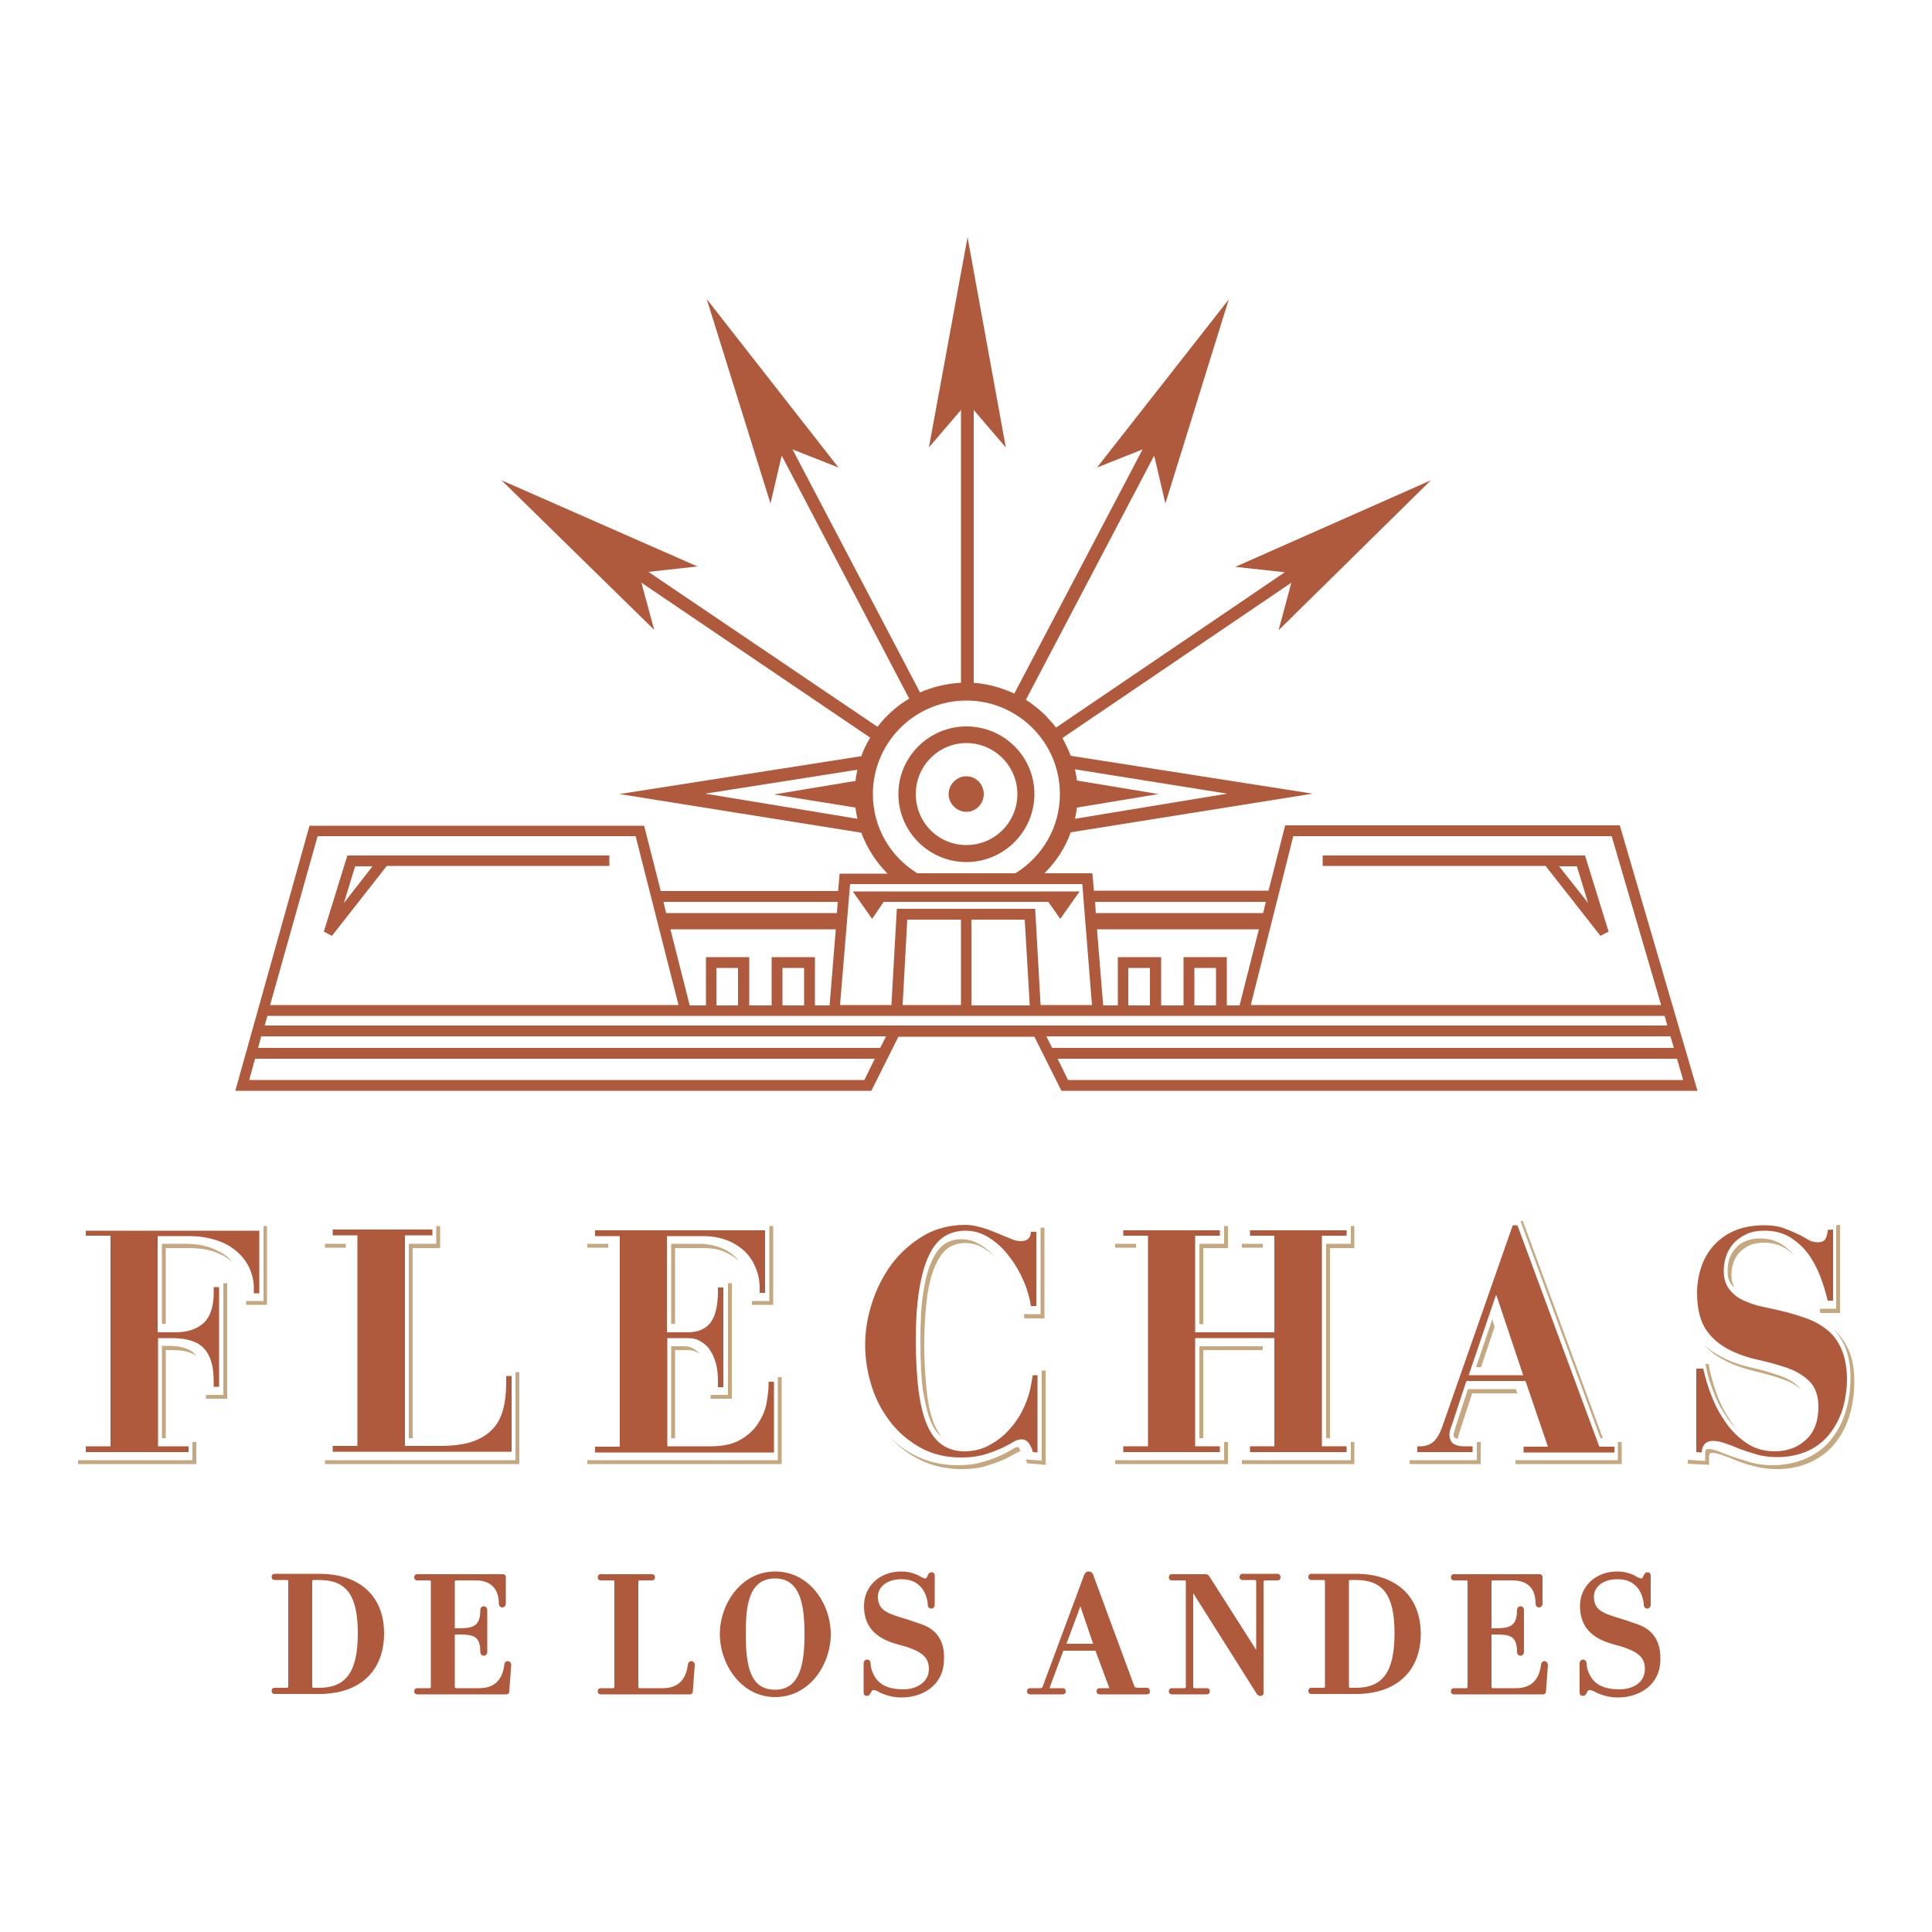 <?xml version="1.0" encoding="utf-8"?>
<!-- Generator: Adobe Illustrator 25.2.1, SVG Export Plug-In . SVG Version: 6.00 Build 0)  -->
<svg version="1.1" id="Layer_1" xmlns="http://www.w3.org/2000/svg" xmlns:xlink="http://www.w3.org/1999/xlink" x="0px" y="0px"
	 viewBox="0 0 500 500" style="enable-background:new 0 0 500 500;" xml:space="preserve">
<style type="text/css">
	.st0{fill:#AF593D;}
	.st1{fill:#C5A880;}
</style>
<g>
	<path class="st0" d="M82.6,436.8h-1.5c-0.2,0-0.3-0.2-0.3-0.3v-27.3c0-0.2,0.2-0.3,0.3-0.3h1.5c7.1,0,10,4,10,13.8
		C92.6,432.6,89.6,436.8,82.6,436.8 M82.6,407.3H71.1c-0.5,0-0.8,0.3-0.8,0.8c0,0.5,0.3,0.8,0.8,0.8h3.2c0.2,0,0.3,0.2,0.3,0.3v27.3
		c0,0.2-0.2,0.3-0.3,0.3h-3.2c-0.5,0-0.8,0.3-0.8,0.8c0,0.5,0.3,0.8,0.8,0.8h11.5c10.5,0,16.8-5.9,16.8-15.7
		C99.4,413.1,93.1,407.3,82.6,407.3"/>
	<path class="st0" d="M131.4,429.9c-0.3,0-0.8,0.1-0.9,1c-0.5,4-2.7,6-6.5,6h-6c-0.2,0-0.3-0.2-0.3-0.3V423h1.1
		c3.7,0,5.5,0.4,5.5,4.5c0,0.6,0.4,1,0.9,1c0.5,0,0.9-0.4,0.9-1l0-10.8c0-0.6-0.4-1-0.9-1c-0.5,0-0.9,0.4-0.9,1c0,4-1.7,4.7-5.5,4.7
		h-1.1v-12.1c0-0.2,0.2-0.3,0.3-0.3h5.1c3.8,0,6,2.1,6,6c0,0.6,0.4,1,0.9,1c0.5,0,0.9-0.4,0.9-1v-6.8c0-0.5-0.3-0.8-0.8-0.8H108
		c-0.5,0-0.8,0.3-0.8,0.8c0,0.5,0.3,0.8,0.8,0.8h3.2c0.2,0,0.3,0.2,0.3,0.3v27.3c0,0.2-0.2,0.3-0.3,0.3H108c-0.5,0-0.8,0.3-0.8,0.8
		c0,0.5,0.3,0.8,0.8,0.8h23c0.5,0,0.8-0.3,0.8-0.8l0.5-6.8C132.3,430.3,131.9,429.9,131.4,429.9"/>
	<path class="st0" d="M178.9,429.9c-0.2,0-0.8,0.1-0.9,1c-0.5,4-2.7,6-6.5,6h-6c-0.2,0-0.3-0.2-0.3-0.3v-27.3c0-0.2,0.2-0.3,0.3-0.3
		h3.2c0.5,0,0.8-0.3,0.8-0.8c0-0.5-0.3-0.8-0.8-0.8h-13.2c-0.5,0-0.8,0.3-0.8,0.8c0,0.5,0.3,0.8,0.8,0.8h3.2c0.2,0,0.3,0.2,0.3,0.3
		v27.3c0,0.2-0.2,0.3-0.3,0.3h-3.2c-0.5,0-0.8,0.3-0.8,0.8c0,0.5,0.3,0.8,0.8,0.8h23c0.5,0,0.8-0.3,0.8-0.8l0.5-6.8
		C179.8,430.3,179.5,429.9,178.9,429.9"/>
	<path class="st0" d="M200.6,437.3c-6.3,0-7.6-5.8-7.6-14.4c0-7,0.6-14.4,7.6-14.4c6.7,0,7.6,7.3,7.6,14.4
		C208.2,430,207.3,437.3,200.6,437.3 M200.6,406.7c-8.8,0-14.3,8.4-14.3,16.2c0,7.8,5.5,16.3,14.3,16.3c8.9,0,14.4-8.4,14.4-16.3
		C215,415.1,209.5,406.7,200.6,406.7"/>
	<path class="st0" d="M238.6,420.4c-1.5-0.5-2.6-0.9-3.8-1.3c-0.7-0.2-1.4-0.4-2.3-0.7c-3.1-1-5.3-1.9-5.3-5.2c0-2.6,2.5-4.5,6-4.5
		c2.3,0,3.8,0.6,5.1,2c1,1,1.8,3.2,1.8,4.6c0,0.6,0.4,1,0.9,1c0.5,0,0.9-0.4,0.9-1v-7.4c0-0.8-0.4-1-0.8-1c-0.7,0-0.9,0.6-1.1,1
		c-0.2,0.5-0.3,0.6-0.5,0.6c-0.4,0-1-0.3-1.5-0.6c-0.3-0.2-0.5-0.3-0.8-0.4c-0.9-0.4-2.2-0.8-4-0.8c-5.5,0-9.6,3.8-9.6,8.9
		c0,5.1,2.7,8.3,8.5,9.9l0.7,0.2c1.5,0.4,2.9,0.8,4.3,1.5c2.3,1.1,3.3,2.5,3.3,4.7c0,3.6-3.4,5.3-6.6,5.3c-3,0-5.2-0.7-6.6-2.2
		c-1-1-1.9-3-1.9-4.5c0-0.6-0.4-1-0.9-1c-0.5,0-0.9,0.4-0.9,1v7.4c0,0.8,0.4,1,0.8,1c0.7,0,0.9-0.5,1.1-0.9c0.2-0.4,0.3-0.6,0.6-0.6
		c0.4-0.1,1.2,0.3,1.5,0.5l0.1,0.1c2,0.9,3.8,1.3,5.8,1.3c5.3,0,10.9-3.1,10.9-9.9C244.5,424.8,242.5,421.8,238.6,420.4"/>
	<path class="st0" d="M282.9,425.4h-6.9l3.6-9.7L282.9,425.4z M296.8,436.8h-2.3c-0.4,0-0.8-0.1-0.9-0.3L283,407.8
		c-0.1-0.4-0.4-1.1-1.3-1.1c-0.8,0-1.1,0.8-1.2,1.1l-10.7,28.8c-0.1,0.3-0.5,0.3-0.9,0.3h-2.3c-0.5,0-0.8,0.3-0.8,0.8
		c0,0.5,0.3,0.8,0.8,0.8h8.4c0.5,0,0.8-0.3,0.8-0.8c0-0.5-0.3-0.8-0.8-0.8h-3.4l3.6-9.7h8.3l3.6,9.7h-2.5c-0.5,0-0.8,0.3-0.8,0.8
		c0,0.5,0.3,0.8,0.8,0.8h12.2c0.5,0,0.8-0.3,0.8-0.8C297.6,437.2,297.3,436.8,296.8,436.8"/>
	<path class="st0" d="M330.6,407.3h-9c-0.5,0-0.8,0.3-0.8,0.8c0,0.5,0.3,0.8,0.8,0.8h3.2c0.2,0,0.3,0.2,0.3,0.3v17.8L313,408
		c-0.2-0.4-0.6-0.6-1-0.6h-8.7c-0.5,0-0.8,0.3-0.8,0.8c0,0.5,0.3,0.8,0.8,0.8h3.3c0.2,0,0.3,0.2,0.3,0.3v27.3c0,0.2-0.2,0.3-0.3,0.3
		h-3.3c-0.5,0-0.8,0.3-0.8,0.8c0,0.5,0.3,0.8,0.8,0.8h9c0.5,0,0.8-0.3,0.8-0.8c0-0.5-0.3-0.8-0.8-0.8h-3.2c-0.2,0-0.3-0.2-0.3-0.3
		v-24.3l16.4,26c0.2,0.4,0.6,0.6,1,0.6c0.5,0,0.8-0.3,0.8-0.8v-28.8c0-0.2,0.2-0.3,0.3-0.3h3.3c0.5,0,0.8-0.3,0.8-0.8
		C331.4,407.7,331.1,407.3,330.6,407.3"/>
	<path class="st0" d="M350.9,436.8h-1.5c-0.2,0-0.3-0.2-0.3-0.3v-27.3c0-0.2,0.2-0.3,0.3-0.3h1.5c7.1,0,10,4,10,13.8
		C360.9,432.6,357.9,436.8,350.9,436.8 M350.9,407.3h-11.5c-0.5,0-0.8,0.3-0.8,0.8c0,0.5,0.3,0.8,0.8,0.8h3.2c0.2,0,0.3,0.2,0.3,0.3
		v27.3c0,0.2-0.2,0.3-0.3,0.3h-3.2c-0.5,0-0.8,0.3-0.8,0.8c0,0.5,0.3,0.8,0.8,0.8h11.5c10.5,0,16.8-5.9,16.8-15.7
		C367.6,413.1,361.3,407.3,350.9,407.3"/>
	<path class="st0" d="M399.7,429.9c-0.2,0-0.8,0.1-0.9,1c-0.5,4-2.7,6-6.5,6h-6c-0.2,0-0.3-0.2-0.3-0.3V423h1.1
		c3.7,0,5.5,0.4,5.5,4.5c0,0.6,0.4,1,0.9,1c0.5,0,0.9-0.4,0.9-1l0-10.8c0-0.6-0.4-1-0.9-1c-0.5,0-0.9,0.4-0.9,1c0,4-1.7,4.7-5.5,4.7
		h-1.1v-12.1c0-0.2,0.2-0.3,0.3-0.3h5.1c2.7,0,6,1,6,6c0,0.6,0.4,1,0.9,1c0.5,0,0.9-0.4,0.9-1v-6.8c0-0.5-0.3-0.8-0.8-0.8h-22.1
		c-0.5,0-0.8,0.3-0.8,0.8c0,0.5,0.3,0.8,0.8,0.8h3.2c0.2,0,0.3,0.2,0.3,0.3v27.3c0,0.2-0.2,0.3-0.3,0.3h-3.2c-0.5,0-0.8,0.3-0.8,0.8
		c0,0.5,0.3,0.8,0.8,0.8h23c0.5,0,0.8-0.3,0.8-0.8l0.5-6.8C400.5,430.3,400.2,429.9,399.7,429.9"/>
	<path class="st0" d="M423.9,420.4c-1.5-0.5-2.6-0.9-3.8-1.3c-0.7-0.2-1.4-0.4-2.3-0.7c-3.1-1-5.3-1.9-5.3-5.2c0-2.6,2.5-4.5,6-4.5
		c2.3,0,3.8,0.6,5.1,2c1,1,1.8,3.2,1.8,4.6c0,0.6,0.4,1,0.9,1c0.5,0,0.9-0.4,0.9-1v-7.4c0-0.8-0.4-1-0.8-1c-0.7,0-0.9,0.6-1.1,1
		c-0.2,0.5-0.3,0.6-0.5,0.6c-0.4,0-1-0.3-1.5-0.6c-0.3-0.2-0.5-0.3-0.8-0.4c-0.9-0.4-2.3-0.8-4-0.8c-5.5,0-9.6,3.8-9.6,8.9
		c0,5.1,2.7,8.3,8.5,9.9l0.7,0.2c1.5,0.4,2.9,0.8,4.3,1.5c2.3,1.1,3.3,2.5,3.3,4.7c0,3.7-3.3,5.3-6.6,5.3c-3,0-5.2-0.7-6.6-2.2
		c-1-1-1.9-3-1.9-4.5c0-0.6-0.4-1-0.9-1c-0.5,0-0.9,0.4-0.9,1v7.4c0,0.8,0.4,1,0.8,1c0.7,0,0.9-0.5,1.1-0.9c0.2-0.4,0.3-0.6,0.6-0.6
		c0.4-0.1,1.2,0.3,1.6,0.5l0.1,0.1c2,0.9,3.8,1.3,5.8,1.3c5.3,0,10.9-3.1,10.9-9.9C429.8,424.8,427.8,421.8,423.9,420.4"/>
	<polygon class="st1" points="270.3,317.7 269.3,317.7 269.3,340.1 265,340.1 265.1,341.2 270.3,341.2 	"/>
	<path class="st1" d="M240.9,367.9c0.7,1.7,1.6,3,2.7,3.9c-0.6-0.8-1.2-1.8-1.7-2.9c-0.9-2.1-1.6-4.9-2-8.3
		c-0.4-3.5-0.7-7.7-0.7-12.5c0-5.1,0.3-9.4,0.8-12.9c0.5-3.4,1.3-6.2,2.3-8.2c0.9-1.9,2-3.3,3.2-4.1c1.3-0.8,2.6-1.2,4.3-1.2
		c1.9,0,3.6,0.5,5.2,1.6c0.9,0.6,1.8,1.3,2.6,2.1c-1.1-1.2-2.3-2.3-3.6-3.1c-1.6-1-3.3-1.6-5.2-1.6c-1.6,0-3,0.4-4.3,1.2
		c-1.2,0.8-2.3,2.2-3.2,4.1c-1,2.1-1.8,4.8-2.3,8.2c-0.6,3.5-0.8,7.8-0.8,12.9c0,4.8,0.2,9.1,0.6,12.5
		C239.4,363,240,365.8,240.9,367.9"/>
	<rect x="152" y="321.9" class="st1" width="5.4" height="1"/>
	<polygon class="st1" points="316.8,321.9 310.4,321.9 310.4,342.7 311.4,342.7 311.4,323 317.8,323 317.8,317.3 316.8,317.3 	"/>
	<path class="st1" d="M174.7,349.4h3.4c0.9,0,1.7,0.2,2.3,0.6c0.2,0.1,0.4,0.3,0.6,0.4c-0.4-0.6-1-1.1-1.6-1.4
		c-0.7-0.4-1.4-0.6-2.3-0.6h-3.4v23.8h1V349.4z"/>
	<rect x="321.4" y="321.9" class="st1" width="5.4" height="1"/>
	<path class="st1" d="M190.4,325.4c-1-1-2.3-1.9-3.9-2.5c-1.6-0.6-3.4-1-5.5-1h-7.3v20.7h1V323h7.3c2.1,0,4,0.3,5.5,1
		c1.4,0.6,2.6,1.3,3.6,2.2C190.9,325.9,190.7,325.6,190.4,325.4"/>
	<polygon class="st1" points="189.4,332.1 188.4,332.1 188.4,361 183.9,361 183.9,362 189.4,362 	"/>
	<path class="st1" d="M460.5,356c-2.2-0.8-4.7-1.5-7.3-2.1c-2.9-0.6-5.6-1.6-8-2.9c-1.5-0.8-3-1.8-4.2-3c1.5,1.7,3.2,3,5.2,4
		c2.5,1.3,5.2,2.2,8,2.9c2.6,0.6,5.1,1.3,7.3,2.1c1.8,0.6,3.4,1.5,4.6,2.6c-0.2-0.2-0.3-0.4-0.5-0.6
		C464.3,357.7,462.6,356.7,460.5,356"/>
	<polygon class="st1" points="476.2,317 475.2,317.1 475.2,338.7 470.9,338.7 471.1,339.8 476.2,339.8 	"/>
	<rect x="288.6" y="321.9" class="st1" width="5.4" height="1"/>
	<path class="st1" d="M443.6,360.6c0.9,2.4,2.1,4.5,3.5,6.5c0.7,1,1.5,1.9,2.4,2.7c-0.5-0.5-1-1.1-1.4-1.7c-1.4-2-2.6-4.2-3.5-6.5
		c-0.9-2.4-1.6-4.7-2.1-6.9l-0.3-1.7h-0.8l0.1,0.6C441.9,355.9,442.6,358.2,443.6,360.6"/>
	<polygon class="st1" points="199.1,336.7 194.6,336.7 194.6,337.7 200.1,337.7 200.1,317.3 199.1,317.3 	"/>
	<path class="st1" d="M464.3,324.8c-1-1.1-2.1-2.1-3.4-2.9c-1.5-0.9-3.4-1.4-5.4-1.4c-1.3,0-2.4,0.2-3.5,0.6c-1,0.4-1.9,0.9-2.6,1.7
		c-0.7,0.7-1.3,1.6-1.7,2.6c-0.4,1-0.6,2.2-0.6,3.5c0,1.5,0.3,2.6,0.9,3.4c0.3,0.4,0.6,0.7,1,1c-0.6-0.8-0.9-1.9-0.9-3.3
		c0-1.3,0.2-2.4,0.6-3.5c0.4-1,1-1.9,1.7-2.6c0.8-0.7,1.6-1.3,2.6-1.7c1-0.4,2.2-0.6,3.5-0.6c2.1,0,3.9,0.5,5.4,1.4
		C462.8,323.5,463.6,324.2,464.3,324.8"/>
	<polygon class="st1" points="326.8,348.4 310.4,348.4 310.4,372.2 311.4,372.2 311.4,349.4 326.8,349.4 	"/>
	<polygon class="st1" points="382,353.8 383.3,353.8 386.8,343.4 386.2,341.4 	"/>
	<polygon class="st1" points="414.2,372.2 414.8,372.2 394.1,316 393.5,316 	"/>
	<path class="st1" d="M392.3,359.5h-12.4l-3.3,10.1c-0.1,0.3-0.2,0.7-0.3,1.1c-0.1,0.2-0.1,0.5-0.1,0.7c0,0.4,0.1,0.5,0.1,0.5
		c0.1,0.1,0.1,0.1,0.2,0.2c0.2,0.1,0.3,0.2,0.5,0.2c0.1,0,0.2,0,0.3,0c0-0.2,0-0.3,0.1-0.5c0.1-0.4,0.2-0.8,0.3-1.1l3.3-10.1h11.7
		L392.3,359.5z"/>
	<polygon class="st1" points="112.9,321.9 105.8,321.9 105.8,372.2 106.8,372.2 106.8,323 113.9,323 113.9,317.3 112.9,317.3 	"/>
	<rect x="84.1" y="321.9" class="st1" width="5.4" height="1"/>
	<polygon class="st1" points="349.6,321.9 343.2,321.9 343.2,372.2 344.2,372.2 344.2,323 350.5,323 350.5,317.3 349.6,317.3 	"/>
	<polygon class="st1" points="316.8,377.9 288.6,377.9 288.6,378.9 317.8,378.9 317.8,373.2 316.8,373.2 	"/>
	<path class="st1" d="M263.7,374.7c-0.1-0.2-0.1-0.2-0.2-0.2c0,0,0,0-0.1,0c-0.1,0-0.5,0-1.1,0.4c-0.9,0.5-1.9,1.1-3.2,1.7
		c-1.3,0.6-2.8,1.2-4.6,1.7c-1.9,0.6-4.1,0.9-6.6,0.9c-4.2,0-8-0.9-11.4-2.7c-2.3-1.2-4.3-2.7-6.1-4.5c2,2.2,4.4,4.1,7.1,5.5
		c3.4,1.8,7.2,2.7,11.4,2.7c2.6,0,4.8-0.3,6.6-0.9c1.8-0.6,3.3-1.1,4.6-1.7c1.2-0.6,2.3-1.2,3.2-1.7c0.4-0.2,0.6-0.3,0.8-0.4
		C264,375.3,263.9,375,263.7,374.7"/>
	<polygon class="st1" points="269.6,378 265.5,377.7 265.8,378.7 270.6,379.1 270.6,354.7 269.6,354.7 	"/>
	<path class="st1" d="M478.3,349.1c-0.9-1.9-2.1-3.6-3.6-4.9c1,1.1,1.9,2.4,2.6,3.9c1,2.2,1.6,5.1,1.6,8.4c0,3.4-0.5,6.5-1.4,9.3
		c-0.9,2.8-2.3,5.2-4,7.2c-1.7,2-3.9,3.5-6.4,4.6c-2.5,1-5.3,1.6-8.3,1.6c-1.9,0-3.8-0.2-5.6-0.7c-1.7-0.5-3.3-1-4.8-1.5
		c-1.4-0.5-2.7-1-3.9-1.5c-1.2-0.4-1.9-0.5-2.3-0.5c-0.5,0-0.6,0.1-0.6,0.1c-0.2,0.2-0.3,0.5-0.3,0.8v2.2l-4.5-0.3v1l5.5,0.3v-2.2
		c0-0.3,0.1-0.6,0.3-0.8c0,0,0.2-0.1,0.6-0.1c0.4,0,1.1,0.1,2.3,0.5c1.2,0.4,2.5,0.9,3.9,1.5c1.5,0.6,3.1,1.1,4.8,1.5
		c1.8,0.5,3.7,0.7,5.6,0.7c3,0,5.8-0.5,8.3-1.6c2.5-1.1,4.7-2.6,6.4-4.6c1.7-2,3.1-4.4,4-7.2c0.9-2.7,1.4-5.9,1.4-9.3
		C479.9,354.2,479.4,351.4,478.3,349.1"/>
	<polygon class="st1" points="418.7,377.9 392.2,377.9 392.2,378.9 419.7,378.9 419.7,373.2 418.7,373.2 	"/>
	<polygon class="st1" points="382.2,377.9 364.8,377.9 364.8,378.9 383.2,378.9 383.2,373.2 382.2,373.2 	"/>
	<polygon class="st1" points="349.6,377.9 321.4,377.9 321.4,378.9 350.5,378.9 350.5,373.2 349.6,373.2 	"/>
	<polygon class="st1" points="49.8,377.9 20.2,377.9 20.2,378.9 50.8,378.9 50.8,373.2 49.8,373.2 	"/>
	<polygon class="st1" points="57.8,361 53.3,361 53.3,362 58.8,362 58.8,332.1 57.8,332.1 	"/>
	<polygon class="st1" points="201.3,377.9 152,377.9 152,378.9 202.3,378.9 202.3,356.4 201.3,356.4 	"/>
	<path class="st1" d="M41.9,372.2h1v-22.8h1.6c2.8,0,4.9,0.5,6.3,1.5c-0.1-0.2-0.3-0.3-0.4-0.5c-1.3-1.4-3.6-2.1-6.9-2.1h-1.6V372.2
		z"/>
	<polygon class="st1" points="133.4,377.9 84.1,377.9 84.1,378.9 134.4,378.9 134.4,355.1 133.4,355.1 	"/>
	<path class="st1" d="M59.1,325.5c-1.2-1.1-2.8-1.9-4.6-2.6c-1.9-0.7-4.1-1-6.7-1h-5.9v20.7h1V323h5.9c2.5,0,4.8,0.3,6.7,1
		c1.8,0.6,3.4,1.5,4.6,2.6c0,0,0.1,0.1,0.1,0.1C59.9,326.3,59.5,325.9,59.1,325.5"/>
	<polygon class="st1" points="68.2,336.7 63.7,336.7 63.7,337.7 69.1,337.7 69.1,317.3 68.2,317.3 	"/>
	<path class="st0" d="M380.1,355.9l7-20.6h0.2l6.9,20.6H380.1z M392.7,317.1h-1.2l-18.3,52.3c-0.5,1.4-1.1,2.5-1.9,3.4
		c-0.8,0.9-1.9,1.4-3.5,1.5h-1v1.5h14.3v-1.5h-2.2c-0.4,0-0.8,0-1.3-0.1c-0.4-0.1-0.8-0.2-1.2-0.4c-0.4-0.2-0.7-0.5-0.9-0.9
		c-0.2-0.4-0.4-0.9-0.4-1.6c0-0.4,0.1-0.9,0.2-1.3c0.1-0.4,0.3-0.8,0.4-1.1l3.8-11.5h15.3l5.8,17h-6.3v1.5h23.5v-1.5h-3.9
		L392.7,317.1z"/>
	<path class="st0" d="M267.3,355.8l-0.5,2.8c-0.3,1.6-0.8,3.4-1.7,5.4c-0.9,2-2,3.8-3.5,5.5c-1.4,1.7-3.2,3.2-5.2,4.3
		c-2,1.2-4.3,1.8-6.8,1.8c-2.3,0-4.2-0.6-5.8-1.7c-1.6-1.1-2.9-2.8-3.9-5.2c-1-2.3-1.7-5.3-2.2-8.9c-0.4-3.6-0.7-7.9-0.7-12.8
		c0-5.2,0.3-9.6,0.9-13.3c0.6-3.6,1.4-6.5,2.5-8.8c1.1-2.3,2.4-3.9,4-4.9c1.6-1,3.4-1.5,5.4-1.5c2.3,0,4.3,0.6,6.3,1.9
		c1.9,1.2,3.6,2.8,5.1,4.8c1.5,1.9,2.7,4,3.7,6.3c1,2.3,1.6,4.5,1.9,6.5h1.4v-19.2h-1.4c-0.1,1.6-0.9,2.4-2.6,2.4
		c-0.8,0-1.8-0.2-2.8-0.7c-1.1-0.4-2.2-0.9-3.4-1.4c-1.2-0.5-2.5-1-3.9-1.4c-1.4-0.4-2.8-0.7-4.2-0.7c-4,0-7.7,0.9-10.9,2.8
		c-3.2,1.9-5.9,4.3-8.2,7.3c-2.2,3-3.9,6.3-5.1,10c-1.2,3.7-1.8,7.3-1.8,11c0,3.6,0.6,7.2,1.7,10.7c1.1,3.5,2.8,6.6,4.9,9.3
		s4.7,4.9,7.8,6.6c3.1,1.7,6.6,2.5,10.5,2.5c2.4,0,4.4-0.3,6.1-0.8c1.7-0.5,3.1-1.1,4.3-1.6c1.2-0.6,2.2-1.1,3-1.6
		c0.8-0.5,1.5-0.7,2.2-0.7c0.8,0,1.5,0.4,2,1.2c0.5,0.8,0.8,1.5,0.9,2.1l1.2,0.1v-20H267.3z"/>
	<polygon class="st0" points="348.5,319.8 348.5,318.4 323.5,318.4 323.5,319.8 329.8,319.8 329.8,344.8 309.3,344.8 309.3,319.8 
		315.7,319.8 315.7,318.4 290.7,318.4 290.7,319.8 297.1,319.8 297.1,374.3 290.7,374.3 290.7,375.8 315.7,375.8 315.7,374.3 
		309.3,374.3 309.3,346.3 329.8,346.3 329.8,374.3 323.5,374.3 323.5,375.8 348.5,375.8 348.5,374.3 342.1,374.3 342.1,319.8 	"/>
	<path class="st0" d="M198.9,358.6c0,1.1-0.2,2.6-0.5,4.4c-0.3,1.8-1,3.5-2.1,5.2c-1,1.7-2.5,3.1-4.5,4.3c-2,1.2-4.6,1.8-7.8,1.8
		h-11.3v-28h5.4c1.3,0,2.4,0.3,3.3,0.9c1,0.6,1.8,1.3,2.4,2.3c0.7,1,1.1,2.1,1.5,3.4c0.3,1.3,0.5,2.7,0.5,4.2v1.9h1.4v-25.8h-1.4
		v0.9c0,3.9-0.7,6.7-2,8.3c-1.3,1.6-3.3,2.4-5.8,2.4h-5.4v-24.9h9.3c2.4,0,4.5,0.4,6.3,1.1c1.8,0.7,3.3,1.7,4.6,2.9
		c1.2,1.2,2.2,2.7,2.8,4.3c0.7,1.7,1,3.4,1,5.3v1.1h1.4v-16.2H154v1.5h6.4v54.5H154v1.5h46.3v-18.3h-1.4V358.6z"/>
	<path class="st0" d="M131,357.8c0,2.4-0.2,4.6-0.7,6.6c-0.5,2-1.3,3.8-2.6,5.2c-1.3,1.5-3,2.6-5.2,3.4c-2.2,0.8-5.1,1.2-8.6,1.2
		h-9.1v-54.5h7.1v-1.5H86.1v1.5h6.4v54.5h-6.4v1.5h46.3v-19.6H131V357.8z"/>
	<path class="st0" d="M476.5,349c-0.9-2-2.1-3.6-3.6-4.8c-1.5-1.2-3.2-2.2-5.1-2.9c-1.9-0.7-3.9-1.3-5.8-1.8c-2-0.5-3.9-0.9-5.8-1.3
		c-1.9-0.4-3.6-1-5.1-1.7c-1.5-0.7-2.7-1.7-3.6-2.9c-0.9-1.2-1.4-2.7-1.4-4.7c0-1.6,0.3-3,0.8-4.3c0.5-1.3,1.3-2.4,2.2-3.3
		c1-0.9,2.1-1.6,3.3-2.1c1.3-0.5,2.6-0.7,4.2-0.7c2.5,0,4.6,0.5,6.5,1.6c1.8,1.1,3.4,2.5,4.7,4.2c1.3,1.7,2.3,3.6,3.2,5.8
		c0.8,2.1,1.5,4.3,2,6.5h1.4v-18.4l-1.4,0.1c0,0.5-0.1,1.2-0.4,2c-0.3,0.8-1,1.2-2.1,1.2c-0.9,0-1.8-0.2-2.6-0.7
		c-0.8-0.5-1.7-1-2.8-1.5c-1-0.5-2.3-1-3.6-1.5c-1.4-0.5-3.1-0.7-5-0.7c-2.6,0-5,0.4-7.1,1.2c-2.1,0.8-3.9,2-5.4,3.5
		c-1.5,1.5-2.7,3.4-3.5,5.5c-0.8,2.2-1.3,4.6-1.3,7.3c0,4.1,0.8,7.2,2.3,9.5c1.5,2.2,3.5,3.9,5.8,5.1c2.3,1.2,4.9,2.1,7.6,2.7
		c2.7,0.6,5.2,1.3,7.6,2.1c2.3,0.8,4.3,2,5.8,3.5c1.5,1.5,2.3,3.7,2.3,6.6c0,3.6-1,6.4-3.1,8.4c-2.1,2-4.8,3.1-8.2,3.1
		c-2.7,0-5.1-0.7-7.1-2c-2.1-1.4-3.9-3.1-5.4-5.2c-1.5-2.1-2.8-4.4-3.8-7c-1-2.5-1.7-4.9-2.2-7.2H439v21.6l1.4,0.1
		c0-0.8,0.2-1.5,0.7-2.1c0.5-0.6,1.2-0.9,2.3-0.9c0.8,0,1.8,0.2,3,0.6c1.2,0.4,2.5,0.9,3.9,1.5c1.4,0.5,2.9,1,4.6,1.5
		c1.6,0.4,3.3,0.6,5,0.6c2.8,0,5.3-0.5,7.5-1.4c2.2-0.9,4.1-2.3,5.7-4.1c1.5-1.8,2.7-3.9,3.6-6.4c0.8-2.5,1.3-5.4,1.3-8.6
		C477.9,353.5,477.4,351,476.5,349"/>
	<path class="st0" d="M22.2,319.8h6.4v54.5h-6.4v1.5h26.6v-1.5h-7.9v-28h3.6c3.9,0,6.7,0.9,8.3,2.7c1.7,1.8,2.5,4.6,2.5,8.4v1.5h1.4
		v-25.8h-1.4v1.5c0,3.6-0.9,6.2-2.6,7.8c-1.8,1.6-4.2,2.4-7.4,2.4h-4.5v-24.9h8c2.8,0,5.2,0.4,7.3,1.1c2.1,0.7,3.9,1.7,5.3,3
		c1.4,1.2,2.5,2.7,3.2,4.3c0.7,1.6,1.1,3.3,1.1,5.1v1.3h1.4v-16.2H22.2V319.8z"/>
	<path class="st0" d="M250.1,218.7c-7.3,0-13.1-5.9-13.1-13.2c0-7.3,5.9-13.2,13.1-13.2c7.3,0,13.2,6,13.2,13.2
		C263.3,212.8,257.4,218.7,250.1,218.7 M267.7,205.5c0-9.7-7.9-17.5-17.6-17.5c-9.7,0-17.6,7.9-17.6,17.5c0,9.7,7.9,17.6,17.6,17.6
		C259.8,223.1,267.7,215.2,267.7,205.5"/>
	<path class="st0" d="M250.1,200.9c-2.5,0-4.6,2.1-4.6,4.6c0,2.5,2.1,4.6,4.6,4.6c2.5,0,4.5-2.1,4.5-4.6
		C254.6,203,252.6,200.9,250.1,200.9"/>
	<polygon class="st0" points="274.4,237.8 279.4,230.7 220.7,230.7 225.7,237.8 228.7,233.4 271.3,233.4 	"/>
	<path class="st0" d="M89,233.7l2.9-9.5h4.5L89,233.7z M89.9,221.4L89.9,221.4L89.9,221.4l-6.1,19.7l2.1,1.1l0,0l0,0l14.2-18.1h57.6
		h0v-2.7h0H89.9z"/>
	<path class="st0" d="M408.1,224.2l2.9,9.5l-7.5-9.5L408.1,224.2z M400,224.1l14.2,18.1l0,0l0,0l2.1-1.1l-6.1-19.7l-67.9,0h0v2.7h0
		H400z"/>
	<path class="st0" d="M273.7,274h160.3l1.6,5.5H276.4L273.7,274z M270.8,268.2h161.5l0.9,3H272.3L270.8,268.2z M232.5,265.4
		L232.5,265.4L232.5,265.4l-164,0l0.7-2.5h361.6l0.7,2.5L232.5,265.4z M227.8,271.2h-161l0.8-3h161.7L227.8,271.2z M223.7,279.5
		H64.5L66,274h160.4L223.7,279.5z M82.2,216.4h82.3l11.1,43.7H69.9L82.2,216.4z M191,260.2h-5.6v-9.7h5.6V260.2z M208.1,260.2h-5.6
		v-9.7h5.6V260.2z M199.7,247.7v12.5h-5.8v-12.5h-11.2v12.5h-4.2l-5-19.7h42.8l-1.6,19.7h-3.8v-12.5H199.7z M216.8,233.4l-0.2,2.9
		h-44.2l-0.7-2.9H216.8z M248.7,238v22.1h-15.1l1.2-22.1H248.7z M266.5,260.2h-15.1V238h13.8L266.5,260.2z M220,228.8h60.1l2.5,31.3
		h-13.3l-1.4-24.9h-35.8l-1.4,24.9h-13.3L220,228.8z M225.9,205.5c0-13.3,10.8-24.2,24.2-24.2c13.3,0,24.2,10.8,24.2,24.2
		c0,8.7-4.6,16.2-11.5,20.5h-25.4C230.5,221.8,225.9,214.2,225.9,205.5 M327.6,233.4l-0.7,2.9h-43.3l-0.2-2.9H327.6z M297.6,260.2
		H292v-9.7h5.6V260.2z M314.7,260.2h-5.6v-9.7h5.6V260.2z M306.3,247.7v12.5h-5.8v-12.5h-11.2v12.5h-3.8l-1.6-19.7h41.9l-5,19.7
		h-3.3v-12.5H306.3z M334.7,216.4h82.4l12.8,43.7H323.7L334.7,216.4z M221.4,209c0.1,1,0.3,1.9,0.5,2.9l-39.4-6.5l39.4-6.2
		c-0.2,0.9-0.4,1.9-0.5,2.9l-21.1,3.5L221.4,209z M317.6,205.4l-39.4,6.5c0.2-0.9,0.4-1.9,0.5-2.9l21.1-3.5l-21.1-3.5
		c-0.1-1-0.3-1.9-0.5-2.9L317.6,205.4z M419.2,213.6h-86.6l-4.3,16.9h-45.2l-0.4-4.5h-12.4c3-3,5.4-6.6,6.8-10.6l62.6-10l-62.6-9.8
		c-0.6-1.6-1.3-3-2.1-4.5l0.1-0.2l59.1-40.1l-3.3,12.3l39.4-38.8l-50.6,22.4l12.8,1.4l-59.2,40.2c-0.8-1.1-1.7-2-2.6-3
		c-0.1-0.1-0.2-0.2-0.3-0.3c-0.4-0.4-0.9-0.8-1.3-1.2c-0.4-0.3-0.7-0.6-1.1-0.9c-0.2-0.1-0.3-0.2-0.5-0.4c-0.6-0.5-1.3-0.9-2-1.4
		l33.2-63.2l2.9,12.4L318,77.5L283.9,121l11.8-4.7l-33.2,63.2c-3.2-1.5-6.8-2.5-10.5-2.8v-70.6l8.3,9.7l-9.9-54.4l-10,54.4l8.3-9.7
		v70.6c-3.8,0.2-7.4,1.1-10.6,2.5l-33-62.9L217,121l-34.1-43.6l16.5,52.9l2.9-12.4l33,62.9c-3.2,1.9-6,4.4-8.2,7.3L167.8,148
		l12.7-1.4l-50.7-22.3l39.5,38.7l-3.3-12.2l59.2,40.1c-0.9,1.5-1.7,3.1-2.3,4.8l-62.6,9.8l62.6,10c1.5,4,3.8,7.6,6.8,10.6h-12.4
		l-0.4,4.5H171l-4.3-16.9H80.1l-19.2,68.6h164.6l7-14h35.2l7,14h164.6L419.2,213.6z"/>
</g>
</svg>
